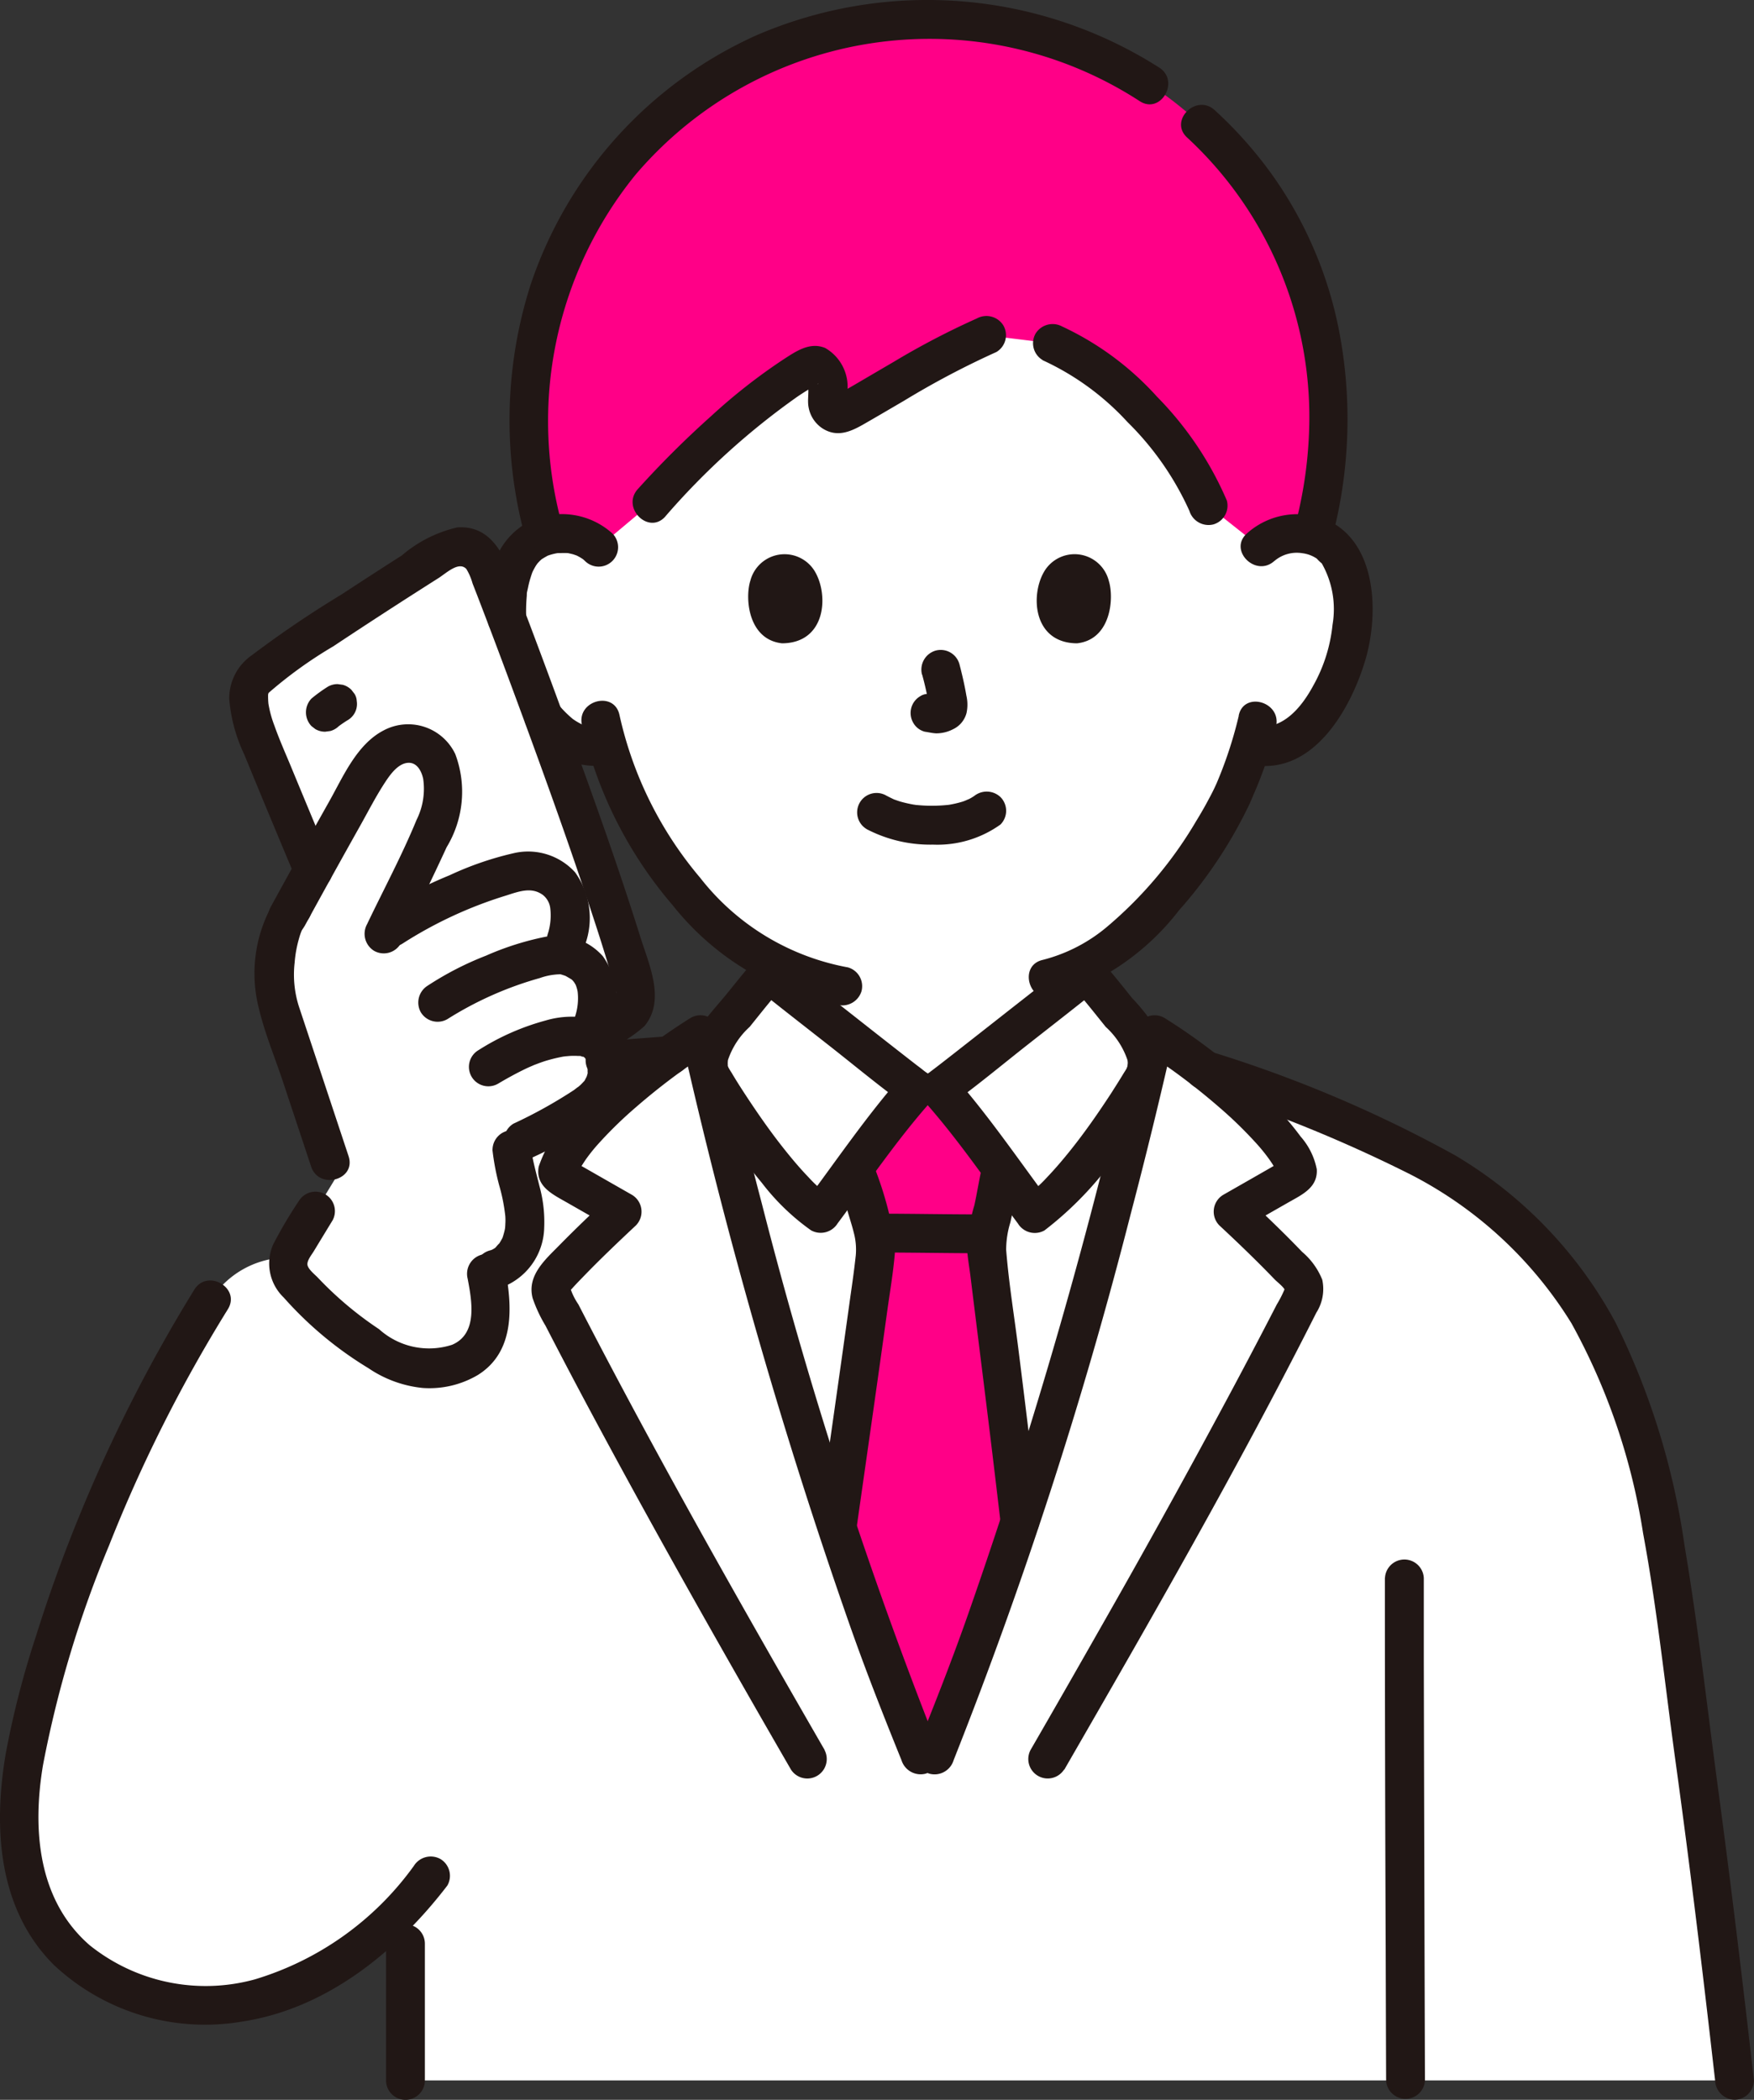 <svg xmlns="http://www.w3.org/2000/svg" width="67.488" height="80.763" viewBox="0 0 67.488 80.763">
  <rect x="0" y="0" width="67.488" height="80.763" fill="#333333" stroke="none"/>
  <g id="c" transform="translate(0.001 0)">
    <g id="d" transform="translate(0.726 0.749)">
      <path id="パス_1990" data-name="パス 1990" d="M91.63,36.448a1.992,1.992,0,0,1,1.439-.527,1.848,1.848,0,0,1,1.66.922,5.524,5.524,0,0,1,.162,3.9A6.017,6.017,0,0,1,93.125,43.6a2.194,2.194,0,0,1-1.692.488l-.162-.027a12.924,12.924,0,0,1-.582,1.58c-.427,1.159-2.773,5.2-5.75,6.822v.372c-.247.2-5.289,4.176-5.672,4.447h-.888c-.382-.271-5.424-4.246-5.672-4.447v-.473a11.924,11.924,0,0,1-3.341-2.884,15.144,15.144,0,0,1-2.873-5.421,2.152,2.152,0,0,1-1.831-.459A6.017,6.017,0,0,1,62.9,40.739a5.524,5.524,0,0,1,.162-3.9,1.848,1.848,0,0,1,1.66-.922,1.99,1.99,0,0,1,1.439.527s-3.45-14.09,12.737-14.09,12.737,14.09,12.737,14.09Z" transform="translate(-43.853 -16.146)" fill="#fff"/>
      <path id="パス_1991" data-name="パス 1991" d="M95.7,150.337c-1.752-4.322-2.2-5.749-3.572-9.954-1.7-5.211-3.283-10.9-4.549-16.312A1.857,1.857,0,0,1,88,122.541c.569-.66,1.287-1.613,1.869-2.265.247.2,5.289,4.176,5.672,4.447h.888c.382-.271,5.424-4.246,5.672-4.447.582.651,1.3,1.605,1.869,2.265a1.858,1.858,0,0,1,.418,1.531c-1.265,5.414-2.852,11.1-4.549,16.312-1.369,4.2-1.82,5.632-3.572,9.954H95.7Z" transform="translate(-61.017 -83.582)" fill="#fff"/>
      <path id="パス_1992" data-name="パス 1992" d="M68.344,169.2c-.507-4.47-1.049-8.922-1.678-13.389-.878-6.245-1.255-13.458-5.635-18.429-3.846-4.36-10.209-5.915-15.4-7.884a1.584,1.584,0,0,1,.074.924c-1.265,5.414-2.852,11.1-4.549,16.312-1.369,4.2-1.82,5.632-3.572,9.954h-.565c-1.752-4.322-2.2-5.749-3.572-9.954-1.7-5.211-3.283-10.9-4.549-16.312a1.478,1.478,0,0,1,.019-.746l-.52.037-2.668.194-.582.044-.2.016a1.663,1.663,0,0,1-.955,1.841,20.457,20.457,0,0,1-2.7,1.452,10.531,10.531,0,0,0,.365,1.806,3.683,3.683,0,0,1,.077,1.7,1.524,1.524,0,0,1-1.436,1.26,6.78,6.78,0,0,1,.189,1.809,2.1,2.1,0,0,1-.706,1.478,2.118,2.118,0,0,1-.574.312,3.042,3.042,0,0,1-2.117.026,4.624,4.624,0,0,1-.758-.385,14.41,14.41,0,0,1-3.195-2.612,1.386,1.386,0,0,1-.455-.851.827.827,0,0,1,.039-.251,3.512,3.512,0,0,0-2.992,1.613,57.7,57.7,0,0,0-6.663,15.367c-.765,2.837-1.263,6.047.251,8.565a7.45,7.45,0,0,0,7.705,3.073,11.523,11.523,0,0,0,6.183-3.681c0,2.3,0,4.594,0,6.714H68.344Z" transform="translate(-2.333 -89.935)" fill="#fff"/>
      <path id="パス_1993" data-name="パス 1993" d="M45.6,84.582c-.828-3.342-4.873-14.193-5.757-16.363a1.07,1.07,0,0,0-1.558-.495q-2.717,1.709-5.386,3.492c-.536.358-1.957,1.189-2.122,1.737a3.553,3.553,0,0,0,.346,2.014c.428,1.053,1.2,2.916,2.086,5.033q.921-1.665,1.857-3.321c.41-.723.967-1.536,1.8-1.555s1.306.739,1.359,1.562a4.887,4.887,0,0,1-.665,2.352l-1.606,3.366a16.626,16.626,0,0,1,4.717-2.227,2.5,2.5,0,0,1,1.2-.124,1.534,1.534,0,0,1,1.129,1,2.766,2.766,0,0,1-.047,1.622l-.184.59a.794.794,0,0,1,.183.029,1.49,1.49,0,0,1,1.1.966A2.685,2.685,0,0,1,44,85.83l-.2.535,1.23-.564a1.071,1.071,0,0,0,.568-1.219Z" transform="translate(-21.887 -47.277)" fill="#fff"/>
      <path id="パス_1994" data-name="パス 1994" d="M36.272,108.525l.019.057-1.549,2.548a1.449,1.449,0,0,0-.281.751,1.385,1.385,0,0,0,.455.851,14.41,14.41,0,0,0,3.195,2.612,4.649,4.649,0,0,0,.758.385,3.04,3.04,0,0,0,2.117-.026,1.875,1.875,0,0,0,1.28-1.79,6.78,6.78,0,0,0-.189-1.809,1.524,1.524,0,0,0,1.436-1.26,3.688,3.688,0,0,0-.077-1.7,10.531,10.531,0,0,1-.365-1.806,20.476,20.476,0,0,0,2.7-1.452,1.663,1.663,0,0,0,.955-1.842,1.069,1.069,0,0,0-.72-.873l.227-.607a2.685,2.685,0,0,0,.045-1.574,1.488,1.488,0,0,0-1.1-.966.81.81,0,0,0-.183-.029l.184-.59a2.766,2.766,0,0,0,.047-1.622,1.535,1.535,0,0,0-1.129-1,2.494,2.494,0,0,0-1.2.124,16.626,16.626,0,0,0-4.717,2.227l1.606-3.366a4.887,4.887,0,0,0,.665-2.352c-.053-.822-.535-1.581-1.359-1.562s-1.388.832-1.8,1.555q-1.354,2.388-2.672,4.8a5.121,5.121,0,0,0-.5,3.817l1.96,5.9.2.593Z" transform="translate(-24.111 -64.011)" fill="#fff"/>
      <g id="e" transform="translate(19.606)">
        <path id="パス_1995" data-name="パス 1995" d="M72.827,18.227A38.217,38.217,0,0,0,70.047,21l-2.036,1.709a1.992,1.992,0,0,0-1.439-.527,2.426,2.426,0,0,0-.621.1,16.8,16.8,0,0,1-.624-5.035,15.261,15.261,0,0,1,6.3-11.94A15.392,15.392,0,0,1,96.1,17.243a16.244,16.244,0,0,1-.607,5.019,2.471,2.471,0,0,0-.566-.082,1.99,1.99,0,0,0-1.439.527l-2.02-1.6A13.629,13.629,0,0,0,87.8,16.329a8.166,8.166,0,0,0-2.331-1.466l-2.531-.311c-1.707.719-4.114,2.23-5.465,2.98a.462.462,0,0,1-.659-.5,2.436,2.436,0,0,0-.058-.888c-.09-.371-.375-.528-.6-.412a18.342,18.342,0,0,0-3.337,2.491Z" transform="translate(-65.315 -2.404)" fill="#ff0087"/>
        <path id="パス_1996" data-name="パス 1996" d="M105.167,156.279c.4,1.094.874,2.3,1.523,3.9h.565c1.613-3.979,2.122-5.5,3.262-9-.552-4.736-1.283-10.368-1.283-10.534a3.933,3.933,0,0,1,.136-.885q.051-.2.092-.4c.146-.658.172-.994.342-1.691l.011-.034c-.813-1.1-1.8-2.4-2.4-3.072h-.888c-.594.669-1.566,1.953-2.376,3.044l.076.213a8.685,8.685,0,0,1,.416,1.352,5.636,5.636,0,0,1,.328,1.567c0,.279-.764,5.619-1.477,10.643.645,1.978,1.09,3.326,1.672,4.9Z" transform="translate(-91.61 -93.42)" fill="#ff0087"/>
      </g>
    </g>
    <g id="f" transform="translate(-0.001 0)">
      <path id="パス_1997" data-name="パス 1997" d="M64.981,87.451a3.814,3.814,0,0,0,1.206,1.025,2.993,2.993,0,0,0,.791.28,3.035,3.035,0,0,0,1.05.008.748.748,0,0,0,.446-.343.747.747,0,0,0-.268-1.022.864.864,0,0,0-.576-.075l-.038.006.2-.027a2.024,2.024,0,0,1-.538,0l.2.027a2.385,2.385,0,0,1-.551-.154l.178.075a2.452,2.452,0,0,1-.51-.3l.151.117a4.241,4.241,0,0,1-.681-.676.749.749,0,0,0-.528-.219.759.759,0,0,0-.528.219.751.751,0,0,0-.219.528.856.856,0,0,0,.219.528h0Z" transform="translate(-44.601 -59.349)" fill="#211715"/>
      <path id="パス_1998" data-name="パス 1998" d="M61.721,67.564a6.618,6.618,0,0,1,.021-.882c0-.041.009-.3.011-.107a.96.96,0,0,1,.031-.178c.026-.133.057-.266.1-.4q.024-.08.051-.159c.012-.034.025-.068.038-.1q-.063.144-.013.032a2.689,2.689,0,0,1,.131-.243c.023-.036.144-.2.052-.082s0,0,.02-.019.053-.057.08-.084.06-.055.091-.083c.1-.091-.143.1-.033.026.081-.052.162-.1.246-.145s.052-.026-.057.021l.087-.032c.046-.016.093-.03.14-.043s.118-.029.177-.04c.2-.035-.11,0,.053-.006.125,0,.246-.006.372,0,.163.007-.141-.034.008,0,.069.017.139.03.208.05l.154.053q-.14-.061-.027-.009c.034.016.066.034.1.052.049.028.1.06.144.09q.1.072-.014-.012.045.038.087.078a.747.747,0,0,0,1.057-1.057,2.9,2.9,0,0,0-3.162-.475,2.753,2.753,0,0,0-1.453,1.872,6.3,6.3,0,0,0-.187,1.877.747.747,0,1,0,1.494,0h0Z" transform="translate(-41.473 -43.767)" fill="#211715"/>
      <path id="パス_1999" data-name="パス 1999" d="M76.991,153.7c-3.157-5.472-6.277-10.969-9.186-16.577l-.292-.566a2.479,2.479,0,0,1-.289-.563c-.007-.04-.128.146.075-.079.132-.147.271-.288.408-.43.653-.676,1.335-1.324,2.021-1.967a.754.754,0,0,0-.151-1.173l-1.205-.688-.535-.306-.335-.191-.134-.077q-.136-.088,0,.027l.1.377c0,.087-.01.03.029-.02a1.876,1.876,0,0,0,.109-.188c.064-.1.132-.207.2-.307a6.646,6.646,0,0,1,.484-.6,15.845,15.845,0,0,1,1.42-1.384,24.792,24.792,0,0,1,2.883-2.162l-1.1-.446a203.527,203.527,0,0,0,6.439,22.449c.62,1.772,1.308,3.518,2.013,5.258a.771.771,0,0,0,.919.522.752.752,0,0,0,.522-.919,173.428,173.428,0,0,1-6.808-20.986q-.88-3.346-1.644-6.721a.753.753,0,0,0-1.1-.446,23.612,23.612,0,0,0-4.348,3.5,5.147,5.147,0,0,0-1.5,2.223c-.136.755.542,1.068,1.087,1.379l1.741.994-.151-1.173c-.632.592-1.26,1.189-1.866,1.807-.549.56-1.272,1.174-1.044,2.05a5.413,5.413,0,0,0,.493,1.056q.293.568.589,1.135.567,1.086,1.146,2.167c1.6,2.987,3.243,5.946,4.914,8.891q1.389,2.449,2.8,4.887a.748.748,0,0,0,1.29-.754h0Z" transform="translate(-45.259 -86.388)" fill="#211715"/>
      <path id="パス_2000" data-name="パス 2000" d="M87.71,118.046c-.353.4-.686.815-1.02,1.23-.348.433-.741.848-1.057,1.3a2.308,2.308,0,0,0-.19,2.448,27.911,27.911,0,0,0,2.532,3.607,8.753,8.753,0,0,0,1.891,1.823.766.766,0,0,0,1.022-.268c1.165-1.556,2.261-3.182,3.549-4.64a.761.761,0,0,0-.151-1.173c-.044-.031-.087-.064-.13-.1s-.306-.235-.115-.087q-.335-.259-.669-.52-.929-.725-1.854-1.454c-.919-.722-1.843-1.438-2.753-2.171a.77.77,0,0,0-1.057,0,.753.753,0,0,0,0,1.057c.931.751,1.877,1.483,2.818,2.222,1,.783,1.975,1.6,3.005,2.341l-.151-1.173c-1.372,1.554-2.542,3.285-3.783,4.943l1.022-.268a5.114,5.114,0,0,1-.848-.748c-.327-.34-.631-.7-.925-1.069-.553-.693-1.06-1.425-1.545-2.166-.172-.264-.342-.53-.5-.8a2.2,2.2,0,0,1-.147-.252c-.035-.08.012,0,.015.024a.893.893,0,0,1,0-.249,3.016,3.016,0,0,1,.836-1.276c.415-.514.822-1.034,1.261-1.529.636-.718-.417-1.778-1.057-1.057Z" transform="translate(-58.659 -81.133)" fill="#211715"/>
      <path id="パス_2001" data-name="パス 2001" d="M73.128,129.7c.834-.06,1.669-.126,2.5-.187a.8.8,0,0,0,.528-.219.747.747,0,0,0-.528-1.275c-.834.061-1.669.127-2.5.187a.8.8,0,0,0-.528.219.747.747,0,0,0,.528,1.275Z" transform="translate(-49.848 -88.168)" fill="#211715"/>
      <path id="パス_2002" data-name="パス 2002" d="M147.02,131.257a54.805,54.805,0,0,1,8.135,3.3,15.678,15.678,0,0,1,6.188,5.727,24.457,24.457,0,0,1,2.752,8.07c.54,2.9.843,5.842,1.246,8.762.565,4.085,1.058,8.179,1.524,12.277a.77.77,0,0,0,.747.747.752.752,0,0,0,.747-.747c-.429-3.772-.883-7.542-1.39-11.3-.417-3.1-.762-6.212-1.284-9.293a28.2,28.2,0,0,0-2.645-8.541,16.634,16.634,0,0,0-6.18-6.444,49.518,49.518,0,0,0-9.443-4,.747.747,0,0,0-.4,1.441h0Z" transform="translate(-100.874 -89.38)" fill="#211715"/>
      <path id="パス_2003" data-name="パス 2003" d="M49.2,243.751v-5.258a.747.747,0,0,0-1.494,0v5.258a.747.747,0,1,0,1.494,0Z" transform="translate(-32.852 -163.735)" fill="#211715"/>
      <path id="パス_2004" data-name="パス 2004" d="M171.172,193.359q0,7.132.031,14.264.007,2.531.016,5.062a.748.748,0,0,0,1.494,0q-.026-8.073-.044-16.146,0-1.589,0-3.179a.748.748,0,0,0-1.494,0Z" transform="translate(-117.886 -132.669)" fill="#211715"/>
      <path id="パス_2005" data-name="パス 2005" d="M87.978,2.6A16.6,16.6,0,0,0,72.45,1.371a16.147,16.147,0,0,0-8.659,9.58,17.141,17.141,0,0,0-.229,9.641.748.748,0,0,0,1.441-.4A15.031,15.031,0,0,1,67.826,6.723a14.852,14.852,0,0,1,19.4-2.833c.809.525,1.559-.768.754-1.29h0Z" transform="translate(-43.375 0)" fill="#211715"/>
      <path id="パス_2006" data-name="パス 2006" d="M151.814,29.521a17.951,17.951,0,0,0,.235-7.9,15.418,15.418,0,0,0-2.617-6.036,15.969,15.969,0,0,0-2.164-2.421c-.71-.646-1.77.408-1.057,1.057a14.635,14.635,0,0,1,4.7,10.77,16.425,16.425,0,0,1-.541,4.13c-.228.934,1.212,1.332,1.441.4h0Z" transform="translate(-100.532 -8.929)" fill="#211715"/>
      <path id="パス_2007" data-name="パス 2007" d="M128.052,41.453a10.192,10.192,0,0,1,3.271,2.383,11.317,11.317,0,0,1,2.379,3.413.771.771,0,0,0,.919.522.752.752,0,0,0,.522-.919,12.979,12.979,0,0,0-2.687-3.994,11.363,11.363,0,0,0-3.648-2.7.771.771,0,0,0-1.022.268.753.753,0,0,0,.268,1.022h0Z" transform="translate(-87.938 -27.6)" fill="#211715"/>
      <path id="パス_2008" data-name="パス 2008" d="M79.435,46.78a28.225,28.225,0,0,1,5.092-4.617c.193-.13.39-.255.591-.371a.8.8,0,0,0,.162-.092c.115-.115,0,.017.009-.016l-.383-.092-.007-.009c-.015.054.025.114.033.169.04.281-.034.561.024.84a1.229,1.229,0,0,0,.539.8c.587.368,1.122.1,1.655-.21.494-.283.984-.573,1.476-.859a32.748,32.748,0,0,1,3.553-1.874.752.752,0,0,0,.268-1.022.767.767,0,0,0-1.022-.268,30.153,30.153,0,0,0-3.186,1.662c-.514.3-1.025.6-1.538.9q-.294.17-.589.338a.8.8,0,0,0-.152.085l.324-.01.13.16c.039-.019.028-.248.028-.3a1.718,1.718,0,0,0-.851-1.7c-.591-.244-1.119.126-1.6.436a22.148,22.148,0,0,0-2.78,2.177,37.022,37.022,0,0,0-2.83,2.815c-.642.713.412,1.773,1.057,1.057h0Z" transform="translate(-53.841 -26.91)" fill="#211715"/>
      <path id="パス_2009" data-name="パス 2009" d="M106.336,99.25a5.3,5.3,0,0,0,2.549.592,4.166,4.166,0,0,0,2.592-.773.748.748,0,0,0,0-1.057.77.77,0,0,0-1.057,0c.232-.181.073-.057.013-.019s-.1.062-.155.09c-.07.036-.243.078-.033.023-.072.019-.142.055-.213.078a3.993,3.993,0,0,1-.6.136c.111-.018.04-.006-.031,0s-.117.011-.176.014q-.212.014-.424.012-.19,0-.38-.014l-.174-.014c-.026,0-.238-.04-.058-.006a5.473,5.473,0,0,1-.557-.124c-.078-.023-.154-.051-.231-.078-.182-.062.134.066-.031-.012q-.143-.068-.283-.141a.747.747,0,1,0-.754,1.29h0Z" transform="translate(-72.983 -67.356)" fill="#211715"/>
      <path id="パス_2010" data-name="パス 2010" d="M113,81.254a11.768,11.768,0,0,1,.276,1.263l-.027-.2a.759.759,0,0,1,0,.174l.027-.2a.4.4,0,0,1-.019.078l.075-.178a.306.306,0,0,1-.028.05l.117-.151a.257.257,0,0,1-.041.041l.151-.117a.828.828,0,0,1-.1.053l.178-.075a.724.724,0,0,1-.169.049l.2-.027a.689.689,0,0,1-.158,0l.2.027c-.06-.008-.118-.023-.178-.031a.567.567,0,0,0-.3-.013.552.552,0,0,0-.278.089.747.747,0,0,0-.268,1.022.716.716,0,0,0,.446.343c.145.02.285.056.432.063a1.4,1.4,0,0,0,.648-.156.956.956,0,0,0,.524-.629,1.536,1.536,0,0,0-.006-.666c-.069-.407-.163-.81-.267-1.209a.748.748,0,0,0-.919-.522.761.761,0,0,0-.522.919Z" transform="translate(-77.519 -55.308)" fill="#211715"/>
      <path id="パス_2011" data-name="パス 2011" d="M92.554,69.494c-.211.685-.073,2.262,1.225,2.4,1.716-.01,1.808-1.917,1.23-2.813a1.359,1.359,0,0,0-2.455.417Z" transform="translate(-63.686 -47.151)" fill="#211715"/>
      <path id="パス_2012" data-name="パス 2012" d="M130.913,69.494c.211.685.073,2.262-1.225,2.4-1.716-.01-1.808-1.917-1.23-2.813A1.359,1.359,0,0,1,130.913,69.494Z" transform="translate(-88.249 -47.151)" fill="#211715"/>
      <path id="パス_2013" data-name="パス 2013" d="M154.246,65.325a1.326,1.326,0,0,1,1.087-.3,1.267,1.267,0,0,1,.558.214c-.045-.032.258.268.158.138a3.555,3.555,0,0,1,.436,2.4,6.014,6.014,0,0,1-.738,2.334c-.458.846-1.17,1.719-2.226,1.579a.751.751,0,0,0-.747.747.766.766,0,0,0,.747.747c2.274.3,3.673-2.2,4.223-4.04.487-1.628.481-4.142-1.1-5.194a2.9,2.9,0,0,0-3.456.316c-.717.643.342,1.7,1.057,1.057h0Z" transform="translate(-105.214 -43.746)" fill="#211715"/>
      <path id="パス_2014" data-name="パス 2014" d="M135.248,87.256a15.977,15.977,0,0,1-.863,2.62c-.042.106.073-.151,0,0-.026.053-.049.106-.074.159-.063.132-.129.262-.2.391-.157.3-.324.589-.5.876a15.8,15.8,0,0,1-3.4,4.041,6.22,6.22,0,0,1-2.508,1.3c-.936.217-.54,1.659.4,1.441a9.641,9.641,0,0,0,4.847-3.349,17.5,17.5,0,0,0,2.711-4.086c.049-.107.094-.215.139-.324.013-.031.077-.187.034-.085s0,0,.012-.022c.043-.095.083-.192.122-.288.054-.131.107-.264.157-.4a12.707,12.707,0,0,0,.562-1.885c.194-.939-1.246-1.34-1.441-.4h0Z" transform="translate(-87.585 -59.723)" fill="#211715"/>
      <path id="パス_2015" data-name="パス 2015" d="M71.881,87.513a16.1,16.1,0,0,0,3.492,6.934,10.592,10.592,0,0,0,6.344,3.829.772.772,0,0,0,.919-.522.752.752,0,0,0-.522-.919A9.344,9.344,0,0,1,76.43,93.39a14.525,14.525,0,0,1-3.108-6.274c-.213-.937-1.654-.541-1.441.4h0Z" transform="translate(-49.489 -59.628)" fill="#211715"/>
      <path id="パス_2016" data-name="パス 2016" d="M118.862,154.455c3.343-5.795,6.686-11.608,9.7-17.581a1.691,1.691,0,0,0,.227-1.265,2.73,2.73,0,0,0-.777-1.074c-.685-.715-1.4-1.4-2.124-2.074l-.151,1.173,1.741-.994c.525-.3,1.144-.571,1.1-1.28a2.673,2.673,0,0,0-.622-1.259,11.048,11.048,0,0,0-.892-1.063,23.6,23.6,0,0,0-4.348-3.5.753.753,0,0,0-1.1.446,203.527,203.527,0,0,1-6.439,22.449c-.62,1.772-1.308,3.518-2.013,5.258a.752.752,0,0,0,.522.919.765.765,0,0,0,.919-.522,173.43,173.43,0,0,0,6.808-20.986q.88-3.346,1.644-6.721l-1.1.446a24.809,24.809,0,0,1,2.883,2.162,16.026,16.026,0,0,1,1.384,1.344,6.873,6.873,0,0,1,.493.6c.072.1.141.2.206.308.038.061.071.129.111.189.029.043.055.175.05.057l.1-.377c.06-.115.053-.05-.066.011s-.224.128-.335.191l-.6.344-1.205.688a.754.754,0,0,0-.151,1.173c.6.558,1.188,1.12,1.761,1.7.122.124.243.247.363.373.1.105.364.3.405.432.011.037,0-.112-.025-.029a4.329,4.329,0,0,1-.289.563q-1.07,2.077-2.18,4.134-2.27,4.217-4.645,8.376-1.318,2.321-2.654,4.632a.748.748,0,0,0,1.29.754h0Z" transform="translate(-77.913 -86.388)" fill="#211715"/>
      <path id="パス_2017" data-name="パス 2017" d="M110.929,149.979c-1.314,0-2.628-.027-3.942-.028a.747.747,0,1,0,0,1.494c1.314,0,2.628.027,3.942.028a.747.747,0,1,0,0-1.494Z" transform="translate(-73.166 -103.271)" fill="#211715"/>
      <path id="パス_2018" data-name="パス 2018" d="M120.121,142.717c-.122.515-.2,1.037-.313,1.555a6.906,6.906,0,0,0-.283,1.631c.013.357.083.718.127,1.072.229,1.86.464,3.719.692,5.579q.238,1.942.466,3.885a.77.77,0,0,0,.747.747.752.752,0,0,0,.747-.747q-.385-3.3-.8-6.6c-.159-1.277-.373-2.561-.474-3.845a3.558,3.558,0,0,1,.162-1.059c.137-.605.227-1.22.37-1.824.222-.935-1.218-1.334-1.441-.4h0Z" transform="translate(-82.316 -97.922)" fill="#211715"/>
      <path id="パス_2019" data-name="パス 2019" d="M102.707,156.9c.392-2.76.79-5.518,1.171-8.28.1-.718.224-1.438.285-2.16a4.05,4.05,0,0,0-.176-1.359,13.6,13.6,0,0,0-.658-2.092.753.753,0,0,0-1.022-.268.765.765,0,0,0-.268,1.022,6.023,6.023,0,0,1,.276.943c.083.313.191.619.268.934a2.509,2.509,0,0,1,.078.885c-.082.745-.158,1.218-.265,1.994-.37,2.662-.752,5.323-1.13,7.984a.772.772,0,0,0,.522.919.752.752,0,0,0,.919-.522h0Z" transform="translate(-69.734 -98.236)" fill="#211715"/>
      <path id="パス_2020" data-name="パス 2020" d="M119.6,119.1c.438.495.846,1.015,1.261,1.529a3.018,3.018,0,0,1,.836,1.276.919.919,0,0,1,.005.244s.049-.107.012-.019a2.2,2.2,0,0,1-.147.252c-.162.27-.332.536-.5.8-.485.742-.992,1.473-1.545,2.166-.294.368-.6.729-.925,1.069a5.128,5.128,0,0,1-.848.748l1.022.268c-1.241-1.657-2.411-3.389-3.783-4.943l-.151,1.173c1.03-.738,2.009-1.558,3.005-2.341.94-.739,1.886-1.472,2.818-2.222a.752.752,0,0,0,0-1.057.765.765,0,0,0-1.057,0c-.91.733-1.834,1.449-2.753,2.171q-.926.728-1.854,1.454-.334.261-.669.52c.191-.148-.063.048-.115.087s-.086.065-.13.1a.761.761,0,0,0-.151,1.173c1.288,1.459,2.384,3.084,3.549,4.64a.762.762,0,0,0,1.022.268,13.3,13.3,0,0,0,3.283-3.673c.369-.531.728-1.071,1.062-1.625a2.282,2.282,0,0,0,.075-2.255,7.39,7.39,0,0,0-1.043-1.379c-.4-.5-.8-1-1.221-1.48-.639-.721-1.693.339-1.057,1.057Z" transform="translate(-78.315 -81.131)" fill="#211715"/>
      <path id="パス_2021" data-name="パス 2021" d="M7.476,158.559a59.226,59.226,0,0,0-4.434,8.725q-.923,2.255-1.653,4.583a34.867,34.867,0,0,0-1.165,4.515c-.489,2.85-.312,6,1.853,8.155a8.516,8.516,0,0,0,7.267,2.169c3.233-.5,5.931-2.7,7.867-5.227a.752.752,0,0,0-.268-1.022.766.766,0,0,0-1.022.268,11.686,11.686,0,0,1-6.109,4.36,7.135,7.135,0,0,1-6.365-1.313c-2-1.739-2.206-4.465-1.793-6.929a42.674,42.674,0,0,1,2.54-8.441,56.975,56.975,0,0,1,4.572-9.089c.507-.82-.785-1.571-1.29-.754h0Z" transform="translate(0.001 -108.957)" fill="#211715"/>
      <path id="パス_2022" data-name="パス 2022" d="M32.281,78.145q-.822-1.963-1.636-3.93c-.2-.474-.406-.946-.577-1.43a4.328,4.328,0,0,1-.231-.845,3.013,3.013,0,0,1-.012-.347c0-.028.024-.068.022-.1q-.056.121-.014.045.04-.061-.017.01a16.616,16.616,0,0,1,2.51-1.811q2.006-1.331,4.04-2.619c.318-.2.793-.669,1.086-.361a2.171,2.171,0,0,1,.239.556q.173.441.342.884c.53,1.381,1.046,2.767,1.557,4.156.956,2.6,1.894,5.208,2.757,7.841.188.572.371,1.145.545,1.722.073.243.144.485.212.729a1.559,1.559,0,0,1,.13.594c-.046.259-.453.362-.66.457l-.911.417a.753.753,0,0,0-.268,1.022.765.765,0,0,0,1.022.268,5.067,5.067,0,0,0,1.891-1.066c.815-.991.176-2.351-.158-3.417-.882-2.816-1.887-5.6-2.9-8.367q-.835-2.287-1.7-4.561c-.448-1.17-.84-2.941-2.445-2.833a5.006,5.006,0,0,0-2.137,1.08q-1.16.74-2.31,1.494A40.738,40.738,0,0,0,29.2,70.075a2.018,2.018,0,0,0-.871,1.681,6.123,6.123,0,0,0,.578,2.136q.956,2.33,1.933,4.651a.772.772,0,0,0,.919.522.752.752,0,0,0,.522-.919h0Z" transform="translate(-19.509 -44.874)" fill="#211715"/>
      <path id="パス_2023" data-name="パス 2023" d="M39.07,86.139l.091-.072-.151.117a4.361,4.361,0,0,1,.388-.268.72.72,0,0,0,.357-.744.552.552,0,0,0-.089-.278l-.117-.151a.746.746,0,0,0-.33-.192l-.2-.027a.743.743,0,0,0-.377.1,5.832,5.832,0,0,0-.63.457.768.768,0,0,0,0,1.057l.151.117a.746.746,0,0,0,.377.1l.2-.027a.746.746,0,0,0,.33-.192h0Z" transform="translate(-26.029 -58.212)" fill="#211715"/>
      <path id="パス_2024" data-name="パス 2024" d="M32.422,109.974a5.407,5.407,0,0,0-.783,4.365c.227.97.627,1.926.941,2.871l1.078,3.247c.3.908,1.745.519,1.441-.4q-.955-2.878-1.911-5.756a4.035,4.035,0,0,1-.165-1.68,4.623,4.623,0,0,1,.169-.934,2.394,2.394,0,0,1,.286-.658.771.771,0,0,0,0-1.057.752.752,0,0,0-1.057,0h0Z" transform="translate(-21.687 -75.589)" fill="#211715"/>
      <path id="パス_2025" data-name="パス 2025" d="M34.55,97.272q1.059-1.938,2.14-3.863c.318-.567.617-1.154.977-1.7.194-.293.495-.711.876-.73.313-.016.5.271.576.611a2.663,2.663,0,0,1-.254,1.583c-.56,1.364-1.27,2.683-1.905,4.014a.768.768,0,0,0,.268,1.022.754.754,0,0,0,1.022-.268c.591-1.238,1.2-2.47,1.771-3.714a4.116,4.116,0,0,0,.333-3.585,2.007,2.007,0,0,0-2.762-.906c-1.03.537-1.55,1.773-2.088,2.728q-1.135,2.018-2.245,4.049c-.461.844.828,1.6,1.29.754h0Z" transform="translate(-22.837 -61.64)" fill="#211715"/>
      <path id="パス_2026" data-name="パス 2026" d="M54.4,108.826a3.007,3.007,0,0,0-.382-2.792,2.441,2.441,0,0,0-2.371-.733,12.263,12.263,0,0,0-2.461.849,15.207,15.207,0,0,0-2.542,1.324c-.8.531-.05,1.824.754,1.29a16.126,16.126,0,0,1,3.975-1.839c.527-.171.983-.33,1.411-.016a.771.771,0,0,1,.281.522,2.317,2.317,0,0,1-.106,1,.748.748,0,0,0,1.441.4h0Z" transform="translate(-31.891 -72.484)" fill="#211715"/>
      <path id="パス_2027" data-name="パス 2027" d="M59.161,119.141a2.954,2.954,0,0,0-.369-2.723,2.354,2.354,0,0,0-2.23-.742,11.038,11.038,0,0,0-2.264.721,12.089,12.089,0,0,0-2.243,1.153.765.765,0,0,0-.268,1.022.755.755,0,0,0,1.022.268,13.46,13.46,0,0,1,3.561-1.582,2.442,2.442,0,0,1,.746-.143c.13,0-.126-.042.075.007.026.006.183.06.152.048.028.012.235.133.249.145a.577.577,0,0,1,.134.17c.03.054,0-.021.039.081a1.352,1.352,0,0,1,.057.21,2.227,2.227,0,0,1-.1.967.748.748,0,0,0,1.441.4h0Z" transform="translate(-35.597 -79.641)" fill="#211715"/>
      <path id="パス_2028" data-name="パス 2028" d="M59.4,140.334a9.283,9.283,0,0,0,.259,1.378,6.993,6.993,0,0,1,.239,1.2c.006.1.008.2,0,.3,0,.057-.006.114-.011.17q.013-.086-.011.055c-.021.093-.047.183-.076.275s-.031.083,0,.007c-.014.03-.03.06-.046.089a1.645,1.645,0,0,1-.125.2c.094-.125-.082.074-.1.1-.065.056-.066.058,0,.006a1.3,1.3,0,0,1-.11.069c-.077.038-.077.04,0,.007a1.19,1.19,0,0,1-.125.04.747.747,0,1,0,.4,1.441,2.509,2.509,0,0,0,1.7-2.322,5.168,5.168,0,0,0-.184-1.6c-.057-.237-.121-.473-.178-.71-.03-.125-.059-.251-.084-.377-.014-.07-.027-.14-.037-.211-.023-.155.016.175-.011-.1a.764.764,0,0,0-.747-.747.755.755,0,0,0-.747.747h0Z" transform="translate(-40.455 -96.133)" fill="#211715"/>
      <path id="パス_2029" data-name="パス 2029" d="M34.408,147.509a17.11,17.11,0,0,0-1,1.686,1.812,1.812,0,0,0,.4,2.054,14.106,14.106,0,0,0,3.258,2.717,4.513,4.513,0,0,0,2.094.762,3.663,3.663,0,0,0,2.118-.5c1.441-.9,1.323-2.649,1.048-4.1a.754.754,0,0,0-.919-.522.763.763,0,0,0-.522.919c.16.847.4,2.118-.6,2.542a2.869,2.869,0,0,1-2.808-.6,13.563,13.563,0,0,1-2.353-1.979c-.112-.118-.361-.312-.4-.479s.155-.4.239-.538q.364-.6.73-1.2a.748.748,0,0,0-1.29-.754h0Z" transform="translate(-22.891 -101.344)" fill="#211715"/>
      <path id="パス_2030" data-name="パス 2030" d="M60.437,131.006a17.107,17.107,0,0,0,2.371-1.323,2.483,2.483,0,0,0,1.226-2.008,1.958,1.958,0,0,0-1.2-1.951,3.564,3.564,0,0,0-1.932.031,9.355,9.355,0,0,0-2.571,1.136.747.747,0,0,0,.754,1.29c.346-.206.7-.4,1.064-.575q.111-.053.224-.1l.093-.041c-.127.054-.022.01,0,0,.143-.054.285-.109.431-.155a6.218,6.218,0,0,1,.769-.183c.082-.015-.082.011-.081.011a.431.431,0,0,0,.092-.01c.053,0,.105-.009.158-.012.108-.006.217-.007.325,0,.055,0,.111,0,.167.01-.182-.017.118.046.015.008s0,.008.014.01c.036.008.114.1-.019-.025.019.017.038.036.058.052.12.1.007-.018,0-.018.021,0,.074.12.087.143.088.149-.023-.1,0,.006.01.044.024.089.036.132,0,.017.018.1.006.021-.015-.09.007.1.007.1,0,.069-.01.146,0,.213s.007-.042.011-.057c-.008.036-.013.072-.022.107s-.07.217-.029.111-.048.079-.07.117c-.088.154.063-.054-.025.037-.044.046-.086.093-.132.137s-.1.087-.149.13c.13-.116-.08.055-.117.08a18.147,18.147,0,0,1-2.32,1.288.751.751,0,0,0-.268,1.022.767.767,0,0,0,1.022.268h0Z" transform="translate(-39.918 -86.502)" fill="#211715"/>
    </g>
  </g>
</svg>
